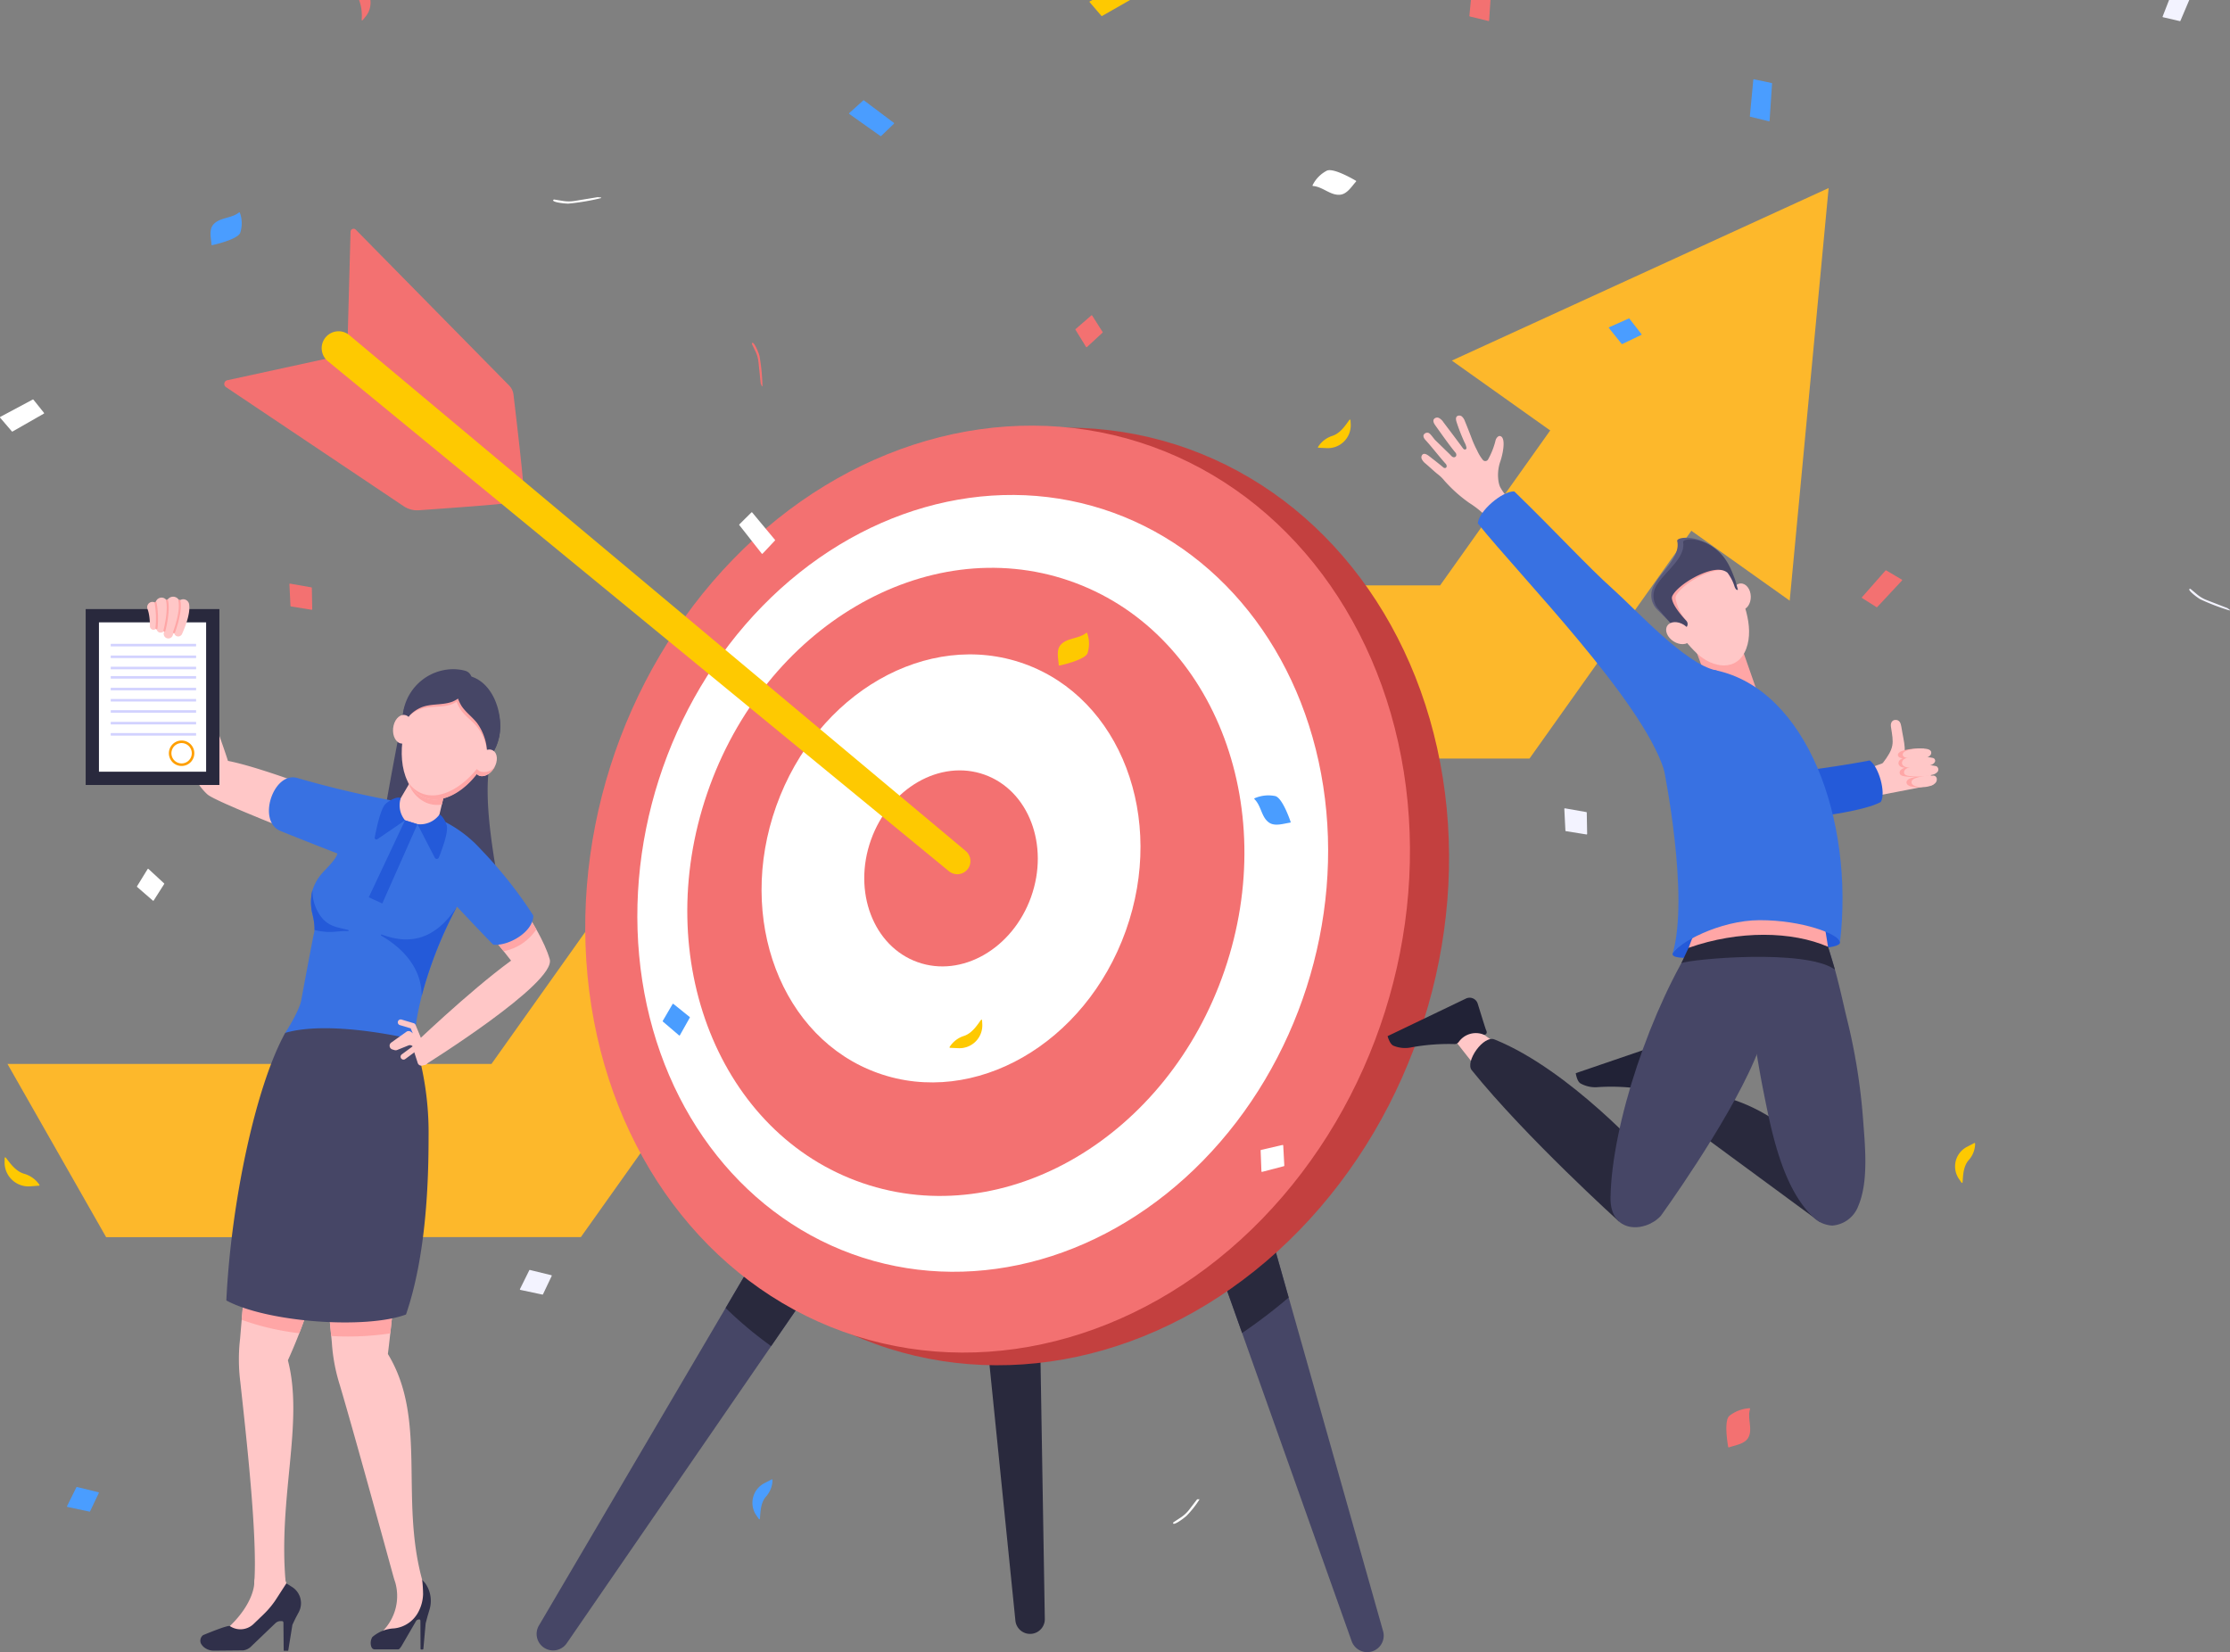 <svg xmlns="http://www.w3.org/2000/svg" width="388.057" height="287.49" viewBox="0 0 388.057 287.49">
  <rect x="0" y="0" width="388.057" height="287.49" fill="#808080" stroke="none"/>
  <g id="range_illust02" transform="translate(-583.925)">
    <g id="グループ_13250" data-name="グループ 13250" transform="translate(585.225 32.729)">
      <g id="グループ_13247" data-name="グループ 13247" transform="translate(156.448 33.579)">
        <path id="パス_54231" data-name="パス 54231" d="M2482.612,639.773l-6.113,8.6-28.162,39.638h-91.249l-17.165-30.135h92.857l19.154-26.957,6.112-8.6Z" transform="translate(-2339.924 -622.32)" fill="#fdb82b"/>
      </g>
      <g id="グループ_13248" data-name="グループ 13248" transform="translate(0 116.858)">
        <path id="パス_54232" data-name="パス 54232" d="M737.193,1421.37l-6.112,8.6-28.162,39.639H620.306l-17.164-30.135h84.222l19.153-26.957,6.112-8.6Z" transform="translate(-603.141 -1403.917)" fill="#fdb82b"/>
      </g>
      <g id="グループ_13249" data-name="グループ 13249" transform="translate(251.346)">
        <path id="パス_54233" data-name="パス 54233" d="M3289.359,378.967l6.773-71.8-65.565,30.022Z" transform="translate(-3230.567 -307.172)" fill="#fdb82b"/>
      </g>
    </g>
    <path id="パス_54234" data-name="パス 54234" d="M1736.335,1791.513l58.5-99.5a6.976,6.976,0,1,1,12.027,7.071c-.081.139-.177.288-.266.418l-65.417,95.093a2.872,2.872,0,0,1-4.843-3.084Z" transform="translate(-1058.624 -1508.655)" fill="#464666"/>
    <path id="パス_54235" data-name="パス 54235" d="M2429.016,1708.948l-10.548-104.16a6.978,6.978,0,0,1,13.885-1.406c.019.192.031.4.035.586l1.746,104.678a2.565,2.565,0,0,1-5.117.3Z" transform="translate(-1668.395 -1426.935)" fill="#29293d"/>
    <path id="パス_54236" data-name="パス 54236" d="M2713.355,1616.968,2671.6,1499.479a6.975,6.975,0,0,1,13.145-4.672c.049.139.1.3.139.437l33.943,119.98a2.872,2.872,0,0,1-5.47,1.744Z" transform="translate(-1894.224 -1331.388)" fill="#464666"/>
    <path id="パス_54237" data-name="パス 54237" d="M2684.882,1495.244c-.04-.14-.09-.3-.139-.437a6.976,6.976,0,0,0-13.146,4.672l22.7,63.872a92.819,92.819,0,0,0,8.1-6.177Z" transform="translate(-1894.224 -1331.388)" fill="#29293d"/>
    <path id="パス_54238" data-name="パス 54238" d="M2080.069,1689.536a6.976,6.976,0,0,0-9.55,2.478l-26.015,44.247a68.018,68.018,0,0,0,7.923,6.637l29.853-43.4c.089-.131.185-.28.266-.418A6.976,6.976,0,0,0,2080.069,1689.536Z" transform="translate(-1334.309 -1508.655)" fill="#29293d"/>
    <g id="グループ_13251" data-name="グループ 13251" transform="translate(665.484 55.524)">
      <ellipse id="楕円形_511" data-name="楕円形 511" cx="82.545" cy="71.531" rx="82.545" ry="71.531" transform="matrix(0.302, -0.953, 0.953, 0.302, 4.92, 157.536)" fill="#c3403f"/>
      <ellipse id="楕円形_512" data-name="楕円形 512" cx="81.607" cy="70.718" rx="81.607" ry="70.718" transform="matrix(0.302, -0.953, 0.953, 0.302, 0, 155.609)" fill="#f37171"/>
      <ellipse id="楕円形_513" data-name="楕円形 513" cx="68.394" cy="59.187" rx="68.394" ry="59.187" transform="translate(12.211 145.253) rotate(-72.223)" fill="#fff"/>
      <ellipse id="楕円形_514" data-name="楕円形 514" cx="55.411" cy="47.584" rx="55.411" ry="47.584" transform="matrix(0.324, -0.946, 0.946, 0.324, 23.549, 134.938)" fill="#f37171"/>
      <ellipse id="楕円形_515" data-name="楕円形 515" cx="37.817" cy="32.291" rx="37.817" ry="32.291" transform="translate(40.803 120.338) rotate(-70.338)" fill="#fff"/>
      <ellipse id="楕円形_516" data-name="楕円形 516" cx="17.32" cy="14.789" rx="17.32" ry="14.789" transform="translate(64.182 106.924) rotate(-70.338)" fill="#f37171"/>
    </g>
    <g id="グループ_13252" data-name="グループ 13252" transform="translate(622.958 39.807)">
      <path id="パス_54239" data-name="パス 54239" d="M1457.616,418.281c.237.306-1.236-12.258-1.658-15.818a2.731,2.731,0,0,0-.766-1.595l-26.682-27.113a.531.531,0,0,0-.909.358l-.516,18.978Z" transform="translate(-1405.633 -373.596)" fill="#f37171"/>
      <path id="パス_54240" data-name="パス 54240" d="M1274.957,609.056c.329.169-11.215.99-15.342,1.277a4.216,4.216,0,0,1-2.64-.7l-30.925-20.722a.661.661,0,0,1,.228-1.2l18.25-3.971Z" transform="translate(-1225.757 -561.35)" fill="#f37171"/>
      <path id="パス_54241" data-name="パス 54241" d="M1493.95,634.976l-108.074-88.745a2.939,2.939,0,1,1,3.73-4.543l.021.017,107.24,89.75a2.286,2.286,0,0,1-2.918,3.52Z" transform="translate(-1367.856 -523.181)" fill="#fec901"/>
    </g>
    <g id="グループ_13275" data-name="グループ 13275" transform="translate(583.925)">
      <g id="グループ_13273" data-name="グループ 13273" transform="translate(0)">
        <g id="グループ_13271" data-name="グループ 13271" transform="translate(0)">
          <path id="パス_54242" data-name="パス 54242" d="M1446.343,3.454a.1.1,0,0,0,.174.055l.5-.607a3.791,3.791,0,0,0,.843-2.9H1445.9A8.058,8.058,0,0,1,1446.343,3.454Z" transform="translate(-1383.409)" fill="#f37171"/>
          <path id="パス_54243" data-name="パス 54243" d="M2638.852.38l2.038,2.378a.1.1,0,0,0,.125.021L2645.884,0h-6.56l-.445.238A.092.092,0,0,0,2638.852.38Z" transform="translate(-2449.233)" fill="#fec901"/>
          <path id="パス_54244" data-name="パス 54244" d="M3003.1,280.653a.094.094,0,0,1-.077-.141,5.69,5.69,0,0,1,2.481-2.53c1.124-.512,4.442,1.393,5.058,1.756a.092.092,0,0,1,.022.141c-.782.863-1.542,2.174-2.785,2.29C3006.13,282.325,3004.8,280.781,3003.1,280.653Z" transform="translate(-2774.609 -248.285)" fill="#fff"/>
          <path id="パス_54245" data-name="パス 54245" d="M2066.706,838.767l2.091-2.078a.1.1,0,0,1,.146.007l3.959,4.755a.092.092,0,0,1,0,.122l-2.151,2.284a.1.1,0,0,1-.15-.006l-3.9-4.961A.092.092,0,0,1,2066.706,838.767Z" transform="translate(-1938.046 -747.515)" fill="#fff"/>
          <path id="パス_54247" data-name="パス 54247" d="M2089.054,567.378c-.06-.141-.119-.287-.178-.429a.18.18,0,0,1-.012-.05l-.381-3.661a5.572,5.572,0,0,0-.488-1.806l-.652-1.352a.17.17,0,0,1-.005-.132c.274-.544,1.129,1.5,1.307,2.137a34.073,34.073,0,0,1,.525,5.212C2089.184,567.436,2089.1,567.493,2089.054,567.378Z" transform="translate(-1956.493 -500.204)" fill="#f37171"/>
          <path id="パス_54248" data-name="パス 54248" d="M3721.041,130.111l-3.056-.645a.1.1,0,0,0-.123.087l-.6,6.331a.1.1,0,0,0,.076.1l3.232.79a.1.1,0,0,0,.126-.089l.428-6.476A.1.1,0,0,0,3721.041,130.111Z" transform="translate(-3412.757 -115.669)" fill="#4a9dff"/>
          <path id="パス_54249" data-name="パス 54249" d="M2251.686,170.009l2.213-2.134a.1.1,0,0,0-.01-.147l-5.2-3.908a.105.105,0,0,0-.132.006l-2.435,2.2a.1.1,0,0,0,.009.15l5.42,3.844A.105.105,0,0,0,2251.686,170.009Z" transform="translate(-2098.342 -146.347)" fill="#4a9dff"/>
          <path id="パス_54250" data-name="パス 54250" d="M1208.214,346.807a.1.1,0,0,1,.158.049,5.411,5.411,0,0,1,.062,3.482c-.432,1.125-4.185,2-4.888,2.158a.1.1,0,0,1-.118-.086c-.067-1.144-.475-2.593.33-3.515C1204.835,347.658,1206.907,347.862,1208.214,346.807Z" transform="translate(-1166.628 -309.834)" fill="#4a9dff"/>
          <path id="パス_54252" data-name="パス 54252" d="M3683.028,2300.021a.1.1,0,0,0-.111-.127,6.171,6.171,0,0,0-3.5,1.335c-.949.851-.324,4.687-.2,5.4a.1.1,0,0,0,.133.076c1.168-.4,2.777-.6,3.376-1.712C3683.53,2303.5,3682.5,2301.656,3683.028,2300.021Z" transform="translate(-3378.485 -2054.84)" fill="#f37171"/>
          <path id="パス_54253" data-name="パス 54253" d="M1084.933,1418.951l-1.842,2.994a.091.091,0,0,0,.019.117l2.734,2.376a.1.1,0,0,0,.148-.021l1.823-2.861a.091.091,0,0,0-.016-.117l-2.714-2.508A.1.1,0,0,0,1084.933,1418.951Z" transform="translate(-1059.246 -1267.72)" fill="#fff"/>
          <path id="パス_54254" data-name="パス 54254" d="M2415.8,1665.362a.1.1,0,0,0-.174-.052c-.527.663-1.448,2.293-2.971,2.792a4.581,4.581,0,0,0-2.5,1.923.094.094,0,0,0,.075.148l1.381.061a3.98,3.98,0,0,0,4.231-4.1Z" transform="translate(-2244.904 -1487.838)" fill="#fec901"/>
          <path id="パス_54255" data-name="パス 54255" d="M1332.213,953.164l3.7.65a.1.1,0,0,1,.083.095l.067,3.7a.1.1,0,0,1-.118.1l-3.58-.574a.1.1,0,0,1-.085-.092l-.188-3.775A.1.1,0,0,1,1332.213,953.164Z" transform="translate(-1281.73 -851.602)" fill="#f37171"/>
          <path id="パス_54257" data-name="パス 54257" d="M2918.41,1874.514l-.14-3.627a.1.1,0,0,1,.078-.1l3.73-.86a.1.1,0,0,1,.125.09l.189,3.5a.1.1,0,0,1-.074.1l-3.781.991A.1.1,0,0,1,2918.41,1874.514Z" transform="translate(-2698.9 -1670.685)" fill="#fff"/>
          <path id="パス_54258" data-name="パス 54258" d="M1944.713,1644.84l1.721-3.06a.092.092,0,0,0-.023-.117l-2.827-2.272a.1.1,0,0,0-.147.027l-1.707,2.927a.092.092,0,0,0,.02.116l2.812,2.405A.1.1,0,0,0,1944.713,1644.84Z" transform="translate(-1826.399 -1464.695)" fill="#4a9dff"/>
          <path id="パス_54259" data-name="パス 54259" d="M2776.722,2451.742l-1.331.875a.184.184,0,0,0-.078.115c-.054.628,1.838-.76,2.352-1.242a17.227,17.227,0,0,0,2.254-2.861h-.423l-1.339,1.746A6.109,6.109,0,0,1,2776.722,2451.742Z" transform="translate(-2571.174 -2187.728)" fill="#fff"/>
          <path id="パス_54260" data-name="パス 54260" d="M2591.991,1033.413a.1.1,0,0,1,.158.049,5.41,5.41,0,0,1,.062,3.482c-.432,1.125-4.185,2-4.888,2.158a.1.1,0,0,1-.119-.086c-.066-1.144-.475-2.593.33-3.516C2588.612,1034.264,2590.683,1034.468,2591.991,1033.413Z" transform="translate(-2402.964 -923.283)" fill="#fec901"/>
          <path id="パス_54261" data-name="パス 54261" d="M865.242,652.441l1.835,2.291a.092.092,0,0,1-.027.138l-5.441,3.106a.1.1,0,0,1-.125-.021l-2.038-2.378a.092.092,0,0,1,.028-.142l5.644-3.019A.1.1,0,0,1,865.242,652.441Z" transform="translate(-859.423 -582.891)" fill="#fff"/>
          <path id="パス_54262" data-name="パス 54262" d="M2617.615,520.453l-1.842-2.994a.091.091,0,0,1,.019-.118l2.734-2.375a.1.1,0,0,1,.148.021l1.823,2.861a.093.093,0,0,1-.016.117l-2.714,2.508A.1.1,0,0,1,2617.615,520.453Z" transform="translate(-2428.621 -460.076)" fill="#f37171"/>
          <path id="パス_54263" data-name="パス 54263" d="M2907.917,1299.477a.093.093,0,0,1,.036-.156,6,6,0,0,1,3.589-.379c1.2.311,2.452,3.836,2.677,4.5a.093.093,0,0,1-.077.122c-1.175.169-2.634.694-3.659.006C2909.106,1302.645,2909.126,1300.636,2907.917,1299.477Z" transform="translate(-2689.624 -1160.414)" fill="#4a9dff"/>
          <path id="パス_54265" data-name="パス 54265" d="M4441.922,965.266c-.123-.1-.253-.19-.378-.284a.2.2,0,0,0-.046-.026l-3.539-1.373a6,6,0,0,1-1.662-.955l-1.164-.98a.188.188,0,0,0-.13-.042c-.617.1,1.176,1.462,1.764,1.806a37.291,37.291,0,0,0,5.044,1.937C4441.944,965.4,4442.023,965.343,4441.922,965.266Z" transform="translate(-4053.91 -859.145)" fill="#f3f3ff"/>
          <path id="パス_54266" data-name="パス 54266" d="M4053.528,1873.592a.1.1,0,0,0,.178-.041c.1-.83.021-2.686,1.063-3.868a4.351,4.351,0,0,0,1.123-2.889.1.1,0,0,0-.143-.09l-1.218.631a3.835,3.835,0,0,0-1.45,5.612Z" transform="translate(-3712.188 -1667.797)" fill="#fec901"/>
          <path id="パス_54267" data-name="パス 54267" d="M3017.537,685.363a.1.1,0,0,0-.174-.053c-.528.663-1.448,2.294-2.97,2.793a4.575,4.575,0,0,0-2.5,1.923.094.094,0,0,0,.075.148l1.38.061a3.981,3.981,0,0,0,4.231-4.1Z" transform="translate(-2782.529 -612.258)" fill="#fec901"/>
          <path id="パス_54268" data-name="パス 54268" d="M1708.527,2077.385l1.621-3.275a.1.1,0,0,1,.117-.052l3.718.908a.1.1,0,0,1,.067.136l-1.513,3.182a.1.1,0,0,1-.114.055l-3.825-.815A.1.1,0,0,1,1708.527,2077.385Z" transform="translate(-1618.046 -1853.064)" fill="#f3f3ff"/>
          <path id="パス_54270" data-name="パス 54270" d="M3486.955,521.78l2.211,2.752a.1.1,0,0,0,.12.027l3.293-1.582a.092.092,0,0,0,.035-.141l-2.091-2.685a.1.1,0,0,0-.119-.029l-3.413,1.516A.092.092,0,0,0,3486.955,521.78Z" transform="translate(-3206.973 -464.695)" fill="#4a9dff"/>
          <path id="パス_54271" data-name="パス 54271" d="M3902.705,937.867l-2.51-1.588a.092.092,0,0,1-.021-.139l4.094-4.648a.1.1,0,0,1,.125-.02l2.731,1.607a.091.091,0,0,1,.021.143l-4.314,4.629A.1.1,0,0,1,3902.705,937.867Z" transform="translate(-3576.162 -832.211)" fill="#f37171"/>
        </g>
        <g id="グループ_13272" data-name="グループ 13272" transform="translate(0.796)">
          <path id="パス_54272" data-name="パス 54272" d="M1771.149,322.071c-.163-.02-.332-.036-.5-.054a.213.213,0,0,0-.056,0l-3.92.643a6.426,6.426,0,0,1-2.016.026l-1.589-.258a.2.2,0,0,0-.139.031c-.49.417,1.871.681,2.588.676a39.326,39.326,0,0,0,5.576-.933C1771.245,322.18,1771.282,322.087,1771.149,322.071Z" transform="translate(-1667.401 -287.705)" fill="#fff"/>
          <path id="パス_54273" data-name="パス 54273" d="M866.91,1890.279a.1.1,0,0,1,.18-.06c.573.673,1.589,2.342,3.193,2.813a4.787,4.787,0,0,1,2.674,1.922.1.1,0,0,1-.073.156l-1.436.108a4.161,4.161,0,0,1-4.551-4.132Z" transform="translate(-866.895 -1688.784)" fill="#fec901"/>
          <path id="パス_54274" data-name="パス 54274" d="M3259.308,2.865l3.233.79a.1.1,0,0,0,.126-.089L3262.9,0h-3.407l-.263,2.761A.1.1,0,0,0,3259.308,2.865Z" transform="translate(-3004.328)" fill="#f37171"/>
        </g>
      </g>
      <g id="グループ_13274" data-name="グループ 13274" transform="translate(11.664)">
        <path id="パス_54275" data-name="パス 54275" d="M2089.37,2422.956a.1.1,0,0,0,.178-.041c.1-.83.022-2.686,1.063-3.868a4.356,4.356,0,0,0,1.124-2.889.1.1,0,0,0-.143-.09l-1.218.632a3.835,3.835,0,0,0-1.45,5.612Z" transform="translate(-1968.975 -2158.626)" fill="#4a9dff"/>
        <path id="パス_54276" data-name="パス 54276" d="M3702.139,1628.832l-3.056-.645a.1.1,0,0,0-.123.087l-.6,6.331a.1.1,0,0,0,.076.1l3.232.79a.1.1,0,0,0,.126-.089l.427-6.476A.1.1,0,0,0,3702.139,1628.832Z" transform="translate(-3407.533 -1454.702)" fill="#f3f3ff"/>
        <path id="パス_54277" data-name="パス 54277" d="M4392.486,0l-1.118,2.873a.093.093,0,0,0,.068.124l2.918.676a.1.1,0,0,0,.113-.056L4396,0Z" transform="translate(-4026.698)" fill="#f3f3ff"/>
        <path id="パス_54278" data-name="パス 54278" d="M968.9,2431.848l1.621-3.274a.1.1,0,0,1,.117-.053l3.718.908a.1.1,0,0,1,.067.136l-1.514,3.182a.1.1,0,0,1-.114.055l-3.825-.815A.1.1,0,0,1,968.9,2431.848Z" transform="translate(-968.895 -2169.759)" fill="#4a9dff"/>
        <path id="パス_54279" data-name="パス 54279" d="M3414.406,1320.14l3.7.65a.1.1,0,0,1,.083.095l.067,3.7a.1.1,0,0,1-.118.1l-3.58-.575a.1.1,0,0,1-.085-.092l-.188-3.775A.1.1,0,0,1,3414.406,1320.14Z" transform="translate(-3153.73 -1179.478)" fill="#f3f3ff"/>
      </g>
    </g>
    <g id="グループ_13285" data-name="グループ 13285" transform="translate(825.386 72.306)">
      <path id="パス_54280" data-name="パス 54280" d="M3194.639,686.519a7.207,7.207,0,0,0-.333,3.61,4.017,4.017,0,0,0,.257.893,8.058,8.058,0,0,0,1.216,1.714c.452.545.9,1.09,1.374,1.618.243.271,3.036,3.137,3.059,3.109a22.542,22.542,0,0,1-3.586,3.834c-.034.024-3.365-3.936-3.689-4.288a16.945,16.945,0,0,0-3.729-3.186,24.809,24.809,0,0,1-4.314-3.855,6.958,6.958,0,0,0-1.311-1.251c-.569-.471-1.46-1.305-2.03-1.777a2.214,2.214,0,0,1-.6-.733.689.689,0,0,1,.146-.827c.349-.26.833.075,1.177.341.888.69,1.525,1.182,2.391,1.9a.389.389,0,0,0,.473.084.328.328,0,0,0,.132-.215.625.625,0,0,0-.2-.513c-1.02-1.123-2.4-2.915-3.428-4.034-.24-.261-.494-.6-.381-.939a.7.7,0,0,1,.852-.363c.327.09.926,1.02,1.17,1.256l1.72,1.673c.28.272.558.545.839.816.2.2.417.519.738.494a.416.416,0,0,0,.358-.282.614.614,0,0,0-.175-.577c-1.088-1.315-2.461-3.291-3.457-4.678-.228-.316-.461-.728-.274-1.069a.72.72,0,0,1,.917-.22,2.092,2.092,0,0,1,.745.706c1.01,1.339,2.434,3.214,3.42,4.566a.531.531,0,0,0,.179.16.272.272,0,0,0,.425-.259,2.953,2.953,0,0,0-.337-.934q-.249-.547-.48-1.1-.461-1.112-.842-2.254c-.141-.419-.309-.969.05-1.224a.724.724,0,0,1,.865.113,2.1,2.1,0,0,1,.483.8q.629,1.526,1.21,3.071a18.682,18.682,0,0,0,.9,1.989,7.559,7.559,0,0,0,.985,1.629.553.553,0,0,0,.933-.071,13.208,13.208,0,0,0,1.31-3.362c.116-.366.438-.735.716-.705C3195.625,682.3,3195.115,685.092,3194.639,686.519Z" transform="translate(-3174.991 -678.613)" fill="#ffc7c7"/>
      <g id="グループ_13284" data-name="グループ 13284" transform="translate(0 13.205)">
        <g id="グループ_13277" data-name="グループ 13277" transform="translate(0 68.837)">
          <path id="パス_54281" data-name="パス 54281" d="M3620.22,1491.5c.126,1.378-7.359,1.136-14.738,1.812s-14.556,1.588-14.4.214c.1-.9,7.755-6.916,15.134-7.592S3620.093,1490.119,3620.22,1491.5Z" transform="translate(-3541.487 -1481.895)" fill="#245ad9"/>
          <g id="グループ_13276" data-name="グループ 13276">
            <path id="パス_54282" data-name="パス 54282" d="M3433.726,1712.756a5.261,5.261,0,0,0,3.143.653,36.213,36.213,0,0,1,7.359.3.913.913,0,0,0,.854-.246,3.644,3.644,0,0,1,4.4-.818.42.42,0,0,0,.647-.441,2.006,2.006,0,0,0-.08-.329c-.055-.164-.551-2.835-.887-4.656a1.473,1.473,0,0,0-1.925-1.126l-14.313,4.895S3433.11,1712.369,3433.726,1712.756Z" transform="translate(-3400.176 -1678.588)" fill="#212236"/>
            <path id="パス_54283" data-name="パス 54283" d="M3615.766,1784.281c14.2,1.446,21.788,13.365,21.788,13.365l-.851,9.185-23.291-17.127S3613.755,1784.076,3615.766,1784.281Z" transform="translate(-3561.436 -1748.509)" fill="#29293d"/>
            <path id="パス_54284" data-name="パス 54284" d="M3707.285,1476.157a212.689,212.689,0,0,0,3.232,25.146c1.431,7.165,3.24,17.348,8.715,22.71a5.142,5.142,0,0,0,3.451,1.6,5.25,5.25,0,0,0,4.529-3.416c1.849-4.324,1.154-10.654.817-15.237a105.071,105.071,0,0,0-2.818-17.424c-1.216-4.926-3.707-18.155-8.2-20.329C3713.511,1467.512,3706.983,1472.27,3707.285,1476.157Z" transform="translate(-3645.298 -1466.694)" fill="#464666"/>
            <path id="パス_54285" data-name="パス 54285" d="M3240.256,1677.83l-8.116-5.711-3.055,2.006,7.114,9.053c1.778.835,4,2.877,5.688,3.464l3.591,2.518a1.987,1.987,0,0,0,2.135-3.2Z" transform="translate(-3218.059 -1648.303)" fill="#ffc7c7"/>
            <path id="パス_54286" data-name="パス 54286" d="M3260.887,1702.256c-1.272-1.482,2.071-6.251,4.006-5.349,13.073,5.286,26.544,20.41,26.544,20.41l-4.938,11.254S3270.3,1713.926,3260.887,1702.256Z" transform="translate(-3246.221 -1670.35)" fill="#29293d"/>
            <path id="パス_54287" data-name="パス 54287" d="M3126.607,1637.8a5.262,5.262,0,0,0,3.2.279,36.215,36.215,0,0,1,7.344-.563.913.913,0,0,0,.819-.344,3.645,3.645,0,0,1,4.271-1.328.42.42,0,0,0,.59-.514,1.981,1.981,0,0,0-.117-.318c-.074-.156-.88-2.751-1.428-4.52a1.472,1.472,0,0,0-2.044-.893l-13.639,6.541S3125.95,1637.489,3126.607,1637.8Z" transform="translate(-3125.6 -1610.185)" fill="#212236"/>
            <path id="パス_54288" data-name="パス 54288" d="M3504.8,1505.75c-8.09,12.351-14.909,32.748-15.112,45.448-.1,6.3,6.037,6.145,8.754,3.173,0,0,11.419-15.757,16.244-26.991,2.024-4.713,7.649-17.78,4.989-22.166C3517.607,1501.8,3506.986,1502.413,3504.8,1505.75Z" transform="translate(-3450.894 -1497.144)" fill="#464666"/>
            <path id="パス_54289" data-name="パス 54289" d="M3632.1,1480.607c-5.118-3.689-25.138-1.823-26.728-1.113.552-1.089,1.355-3.036,1.954-3.95,1.321-2.018,6.565-3.822,10.3-3.559,2.056-2.577,6.546-4.464,8.963-3.3C3629.034,1469.87,3630.725,1476,3632.1,1480.607Z" transform="translate(-3554.254 -1466.232)" fill="#29293d"/>
            <path id="パス_54290" data-name="パス 54290" d="M3617.19,1459.19c1.661-4.256,3.779-10.591,3.779-10.591l19.108,2.413s.818,4.35,1.38,7.993C3635.259,1456.292,3625.935,1456.095,3617.19,1459.19Z" transform="translate(-3564.811 -1448.599)" fill="#ffa6a6"/>
          </g>
        </g>
        <g id="グループ_13283" data-name="グループ 13283" transform="translate(15.701)">
          <g id="グループ_13280" data-name="グループ 13280" transform="translate(30.191 8.068)">
            <path id="パス_54291" data-name="パス 54291" d="M3638.652,1054.6l-3.745-10.711-5.215-.345-2.576,1.479s2.643,6.5,2.86,9.217C3630.147,1056.384,3638.652,1054.6,3638.652,1054.6Z" transform="translate(-3619.572 -1025.936)" fill="#ffa6a6"/>
            <g id="グループ_13279" data-name="グループ 13279">
              <path id="パス_54292" data-name="パス 54292" d="M3560.819,878.849c-.154-.657,2.6-1.009,4.994.33,2.408,1.35,3.417,3.159,4.524,5.688l.555,1.567c-.237.189-.5-.236-.622-.514a7.766,7.766,0,0,0-1.392-2.31,2.234,2.234,0,0,0-1.069-.39c-2.466-.3-7.345,2.994-8.211,5.054a.86.86,0,0,0-.046.519c.262,1.194,1.861,2.818,2.758,3.653a.837.837,0,0,1,.054,1.168l-1.033,1.161-4.106-4.142a3.441,3.441,0,0,1-.6-3.779C3557.782,884.343,3561.47,881.624,3560.819,878.849Z" transform="translate(-3556.31 -878.265)" fill="#5b5b7c"/>
              <ellipse id="楕円形_517" data-name="楕円形 517" cx="1.689" cy="2.303" rx="1.689" ry="2.303" transform="matrix(1, -0.026, 0.026, 1, 13.875, 7.995)" fill="#ffc7c7"/>
              <g id="グループ_13278" data-name="グループ 13278" transform="translate(2.899 4.346)">
                <path id="パス_54293" data-name="パス 54293" d="M3594.62,921.525c-2.753-5.01-9.332-1.5-10.806,2.471-1.322,3.562,2.126,8.386,4.719,10.808,2.829,2.643,7.084,3.271,8.614-.8C3598.6,930.125,3596.562,925.06,3594.62,921.525Z" transform="translate(-3583.522 -919.05)" fill="#ffc7c7"/>
              </g>
              <path id="パス_54294" data-name="パス 54294" d="M3586.032,920.219c-.855,2.265.653,4.38,1.892,5.638.231.235,1.006.207.812-.06a8.343,8.343,0,0,1-1.869-3.847.907.907,0,0,1,.094-.529c1.069-2.058,5.983-4.829,8.463-4.4a.8.8,0,0,1,.655.516c.827,1.983,1.31,1.387.7.267C3594.044,912.779,3587.551,916.2,3586.032,920.219Z" transform="translate(-3582.641 -911.35)" fill="#ffa6a6"/>
              <path id="パス_54295" data-name="パス 54295" d="M3565.08,881.484c-.109-.666,2.667-.828,4.959.673,2.31,1.513,3.192,3.387,4.123,5.986l.445,1.6c-.249.172-.483-.27-.585-.555a7.755,7.755,0,0,0-1.229-2.4,2.23,2.23,0,0,0-1.039-.463c-2.44-.471-7.534,2.481-8.54,4.477a.859.859,0,0,0-.082.515c.18,1.209,1.663,2.939,2.5,3.834a.836.836,0,0,1-.026,1.17l-1.11,1.088-3.811-4.415a3.441,3.441,0,0,1-.34-3.811C3561.671,886.757,3565.537,884.3,3565.08,881.484Z" transform="translate(-3559.537 -880.705)" fill="#464666"/>
              <ellipse id="楕円形_518" data-name="楕円形 518" cx="1.695" cy="2.372" rx="1.695" ry="2.372" transform="matrix(0.54, -0.842, 0.842, 0.54, 1.867, 16.741)" fill="#ffc7c7"/>
            </g>
          </g>
          <g id="グループ_13281" data-name="グループ 13281" transform="translate(58.851 39.764)">
            <path id="パス_54296" data-name="パス 54296" d="M3936.422,1184.009c1.116-2.953.525-3.99.033-7.109-.1-.639-.341-1.184-1.043-1.156-.589.023-.864.558-.762,1.2.465,2.946.657,3.6-1.5,6.425-.394.515,1.279,1.4,1.846,1.527C3935.689,1185.056,3936.422,1184.009,3936.422,1184.009Z" transform="translate(-3921.607 -1175.743)" fill="#ffc7c7"/>
            <path id="パス_54297" data-name="パス 54297" d="M3890.843,1226.641l11.767-4.226,1.656,6.323-12.366,2.392Z" transform="translate(-3883.859 -1217.442)" fill="#ffc7c7"/>
            <path id="パス_54298" data-name="パス 54298" d="M3965.242,1227.074a.647.647,0,0,0-.122-.951v-.028a8.6,8.6,0,0,0-.993-.18c.075-.03.15-.062.224-.1a1.19,1.19,0,0,0,.575-.451.491.491,0,0,0-.13-.656l-.141-.078a11.034,11.034,0,0,0-1.1-.179,1.292,1.292,0,0,0,.287-.2.688.688,0,0,0,.227-.671c-.1-.34-.508-.471-.859-.524a7.167,7.167,0,0,0-3.371.3,1.946,1.946,0,0,0-.189.075c-.287.132-.551.347-.526.646.031.37.462.522.846.565a1.4,1.4,0,0,0-.369.175.8.8,0,0,0-.376.75.681.681,0,0,0,.183.354.967.967,0,0,0,.3.212,1.926,1.926,0,0,0,.631.143l-.04.013a1.662,1.662,0,0,0-.659.351.648.648,0,0,0-.182.685c.122.289.478.386.788.433a10.347,10.347,0,0,0,1.944.107,7.824,7.824,0,0,0-.773.209c-.37.121-.792.354-.8.743s.442.639.83.733l.019,0a4.539,4.539,0,0,0,2.441-.1,1.981,1.981,0,0,0,.815-.453.942.942,0,0,0,.278-.856.619.619,0,0,0-.743-.464c-.157-.007-.316-.007-.475,0q.25-.049.5-.111A1.673,1.673,0,0,0,3965.242,1227.074Z" transform="translate(-3944.868 -1217.949)" fill="#ffa6a6"/>
            <path id="パス_54299" data-name="パス 54299" d="M3982.21,1268.49a4.541,4.541,0,0,0,2.441-.1,1.975,1.975,0,0,0,.814-.453.94.94,0,0,0,.278-.856.618.618,0,0,0-.743-.464,8.031,8.031,0,0,0-2.844.391c-.37.121-.793.354-.8.743s.441.639.83.734Z" transform="translate(-3964.733 -1256.913)" fill="#ffc7c7"/>
            <path id="パス_54300" data-name="パス 54300" d="M3974.723,1249.482a8.728,8.728,0,0,0-4.817.2,1.669,1.669,0,0,0-.658.351.65.65,0,0,0-.182.685c.123.289.478.386.788.433a10.353,10.353,0,0,0,4.039-.191,1.671,1.671,0,0,0,.954-.5.646.646,0,0,0-.122-.95Z" transform="translate(-3953.712 -1241.405)" fill="#ffc7c7"/>
            <path id="パス_54301" data-name="パス 54301" d="M3965.9,1237.162a.955.955,0,0,0,.3.212,2.21,2.21,0,0,0,.753.154,7.833,7.833,0,0,0,3.887-.475,1.2,1.2,0,0,0,.576-.451.492.492,0,0,0-.13-.656l-.141-.078a11.119,11.119,0,0,0-4.219-.091,2.071,2.071,0,0,0-.832.282.8.8,0,0,0-.375.75A.674.674,0,0,0,3965.9,1237.162Z" transform="translate(-3950.752 -1229.238)" fill="#ffc7c7"/>
            <path id="パス_54302" data-name="パス 54302" d="M3967.487,1222.721c-.286.132-.552.347-.526.646.033.405.549.549.955.575a16.894,16.894,0,0,0,3.279-.111,1.641,1.641,0,0,0,.485-.292.69.69,0,0,0,.226-.671c-.1-.339-.507-.47-.858-.524a7.167,7.167,0,0,0-3.372.3A2.019,2.019,0,0,0,3967.487,1222.721Z" transform="translate(-3951.866 -1217.308)" fill="#ffc7c7"/>
            <path id="パス_54303" data-name="パス 54303" d="M3825.3,1243.5s5.865-.82,9.334-1.518c1.572,1.016,2.9,5.625,1.94,7.231-2.779,1.527-10.525,2.468-10.525,2.468Z" transform="translate(-3825.301 -1234.927)" fill="#245ad9"/>
          </g>
          <g id="グループ_13282" data-name="グループ 13282">
            <path id="パス_54304" data-name="パス 54304" d="M3272.963,808.115c.142-2.107,4.238-5.642,6.348-5.569,7.5,7.288,12.664,12.974,17.195,17.033,4.219,3.779,12.522,12.938,17.869,14.1,3.181.689-.288,12.407-.288,12.407s-7.967,7.28-8.726,4.9C3301.486,838.815,3280.568,817.573,3272.963,808.115Z" transform="translate(-3272.963 -802.545)" fill="#3871e2"/>
            <path id="パス_54305" data-name="パス 54305" d="M3586.036,1094.364c-4.771-1.014-9.015,17.3-9.015,17.3s4.463,21.951,1.5,32.031c.817-1.806,8.168-5.833,15.136-5.849,7.41-.018,13.871,2.446,14,3.824C3610.146,1120.312,3601.832,1097.721,3586.036,1094.364Z" transform="translate(-3544.624 -1063.234)" fill="#3871e2"/>
          </g>
        </g>
      </g>
    </g>
    <g id="グループ_13314" data-name="グループ 13314" transform="translate(598.834 103.832)">
      <g id="グループ_13296" data-name="グループ 13296" transform="translate(13.251 6.899)">
        <path id="パス_54306" data-name="パス 54306" d="M1494.857,1147.528a28.726,28.726,0,0,1-7.263,2.244,36.567,36.567,0,0,1-11.108.093q2.065-12.769,4.627-25.447a17.134,17.134,0,0,0,6.79-3.636,26.122,26.122,0,0,1,2.722,6.041A72.382,72.382,0,0,1,1494.857,1147.528Z" transform="translate(-1438.898 -1112.093)" fill="#464666"/>
        <path id="パス_54307" data-name="パス 54307" d="M1583.814,1241.451a46.762,46.762,0,0,1-9.9-1.1c.475-.91,1.085-1.759,1.616-2.642a6.385,6.385,0,0,0,1.149-4.174c-.255-1.591-1.462-2.83-2.262-4.228-1.886-3.3-1.46-7.376-.977-11.145a2.461,2.461,0,0,1,3.045-2.708l6.742.113C1579.552,1222.692,1584.488,1241.455,1583.814,1241.451Z" transform="translate(-1525.156 -1196.675)" fill="#464666"/>
        <ellipse id="楕円形_519" data-name="楕円形 519" cx="8.56" cy="8.808" rx="8.56" ry="8.808" transform="translate(41.771 6.867)" fill="#464666"/>
        <path id="パス_54308" data-name="パス 54308" d="M1545.227,1410.423l-2.9-.47s-5.185-.429-5.083.66c.332,3.562,8.027,12.2,11.084,16.2-7.405,5.4-17.389,15.021-17.389,15.021l1.172,2.037,1.229,1.08s22.886-14.25,21.713-18.379C1553.337,1420.52,1545.227,1410.423,1545.227,1410.423Z" transform="translate(-1487.551 -1370.379)" fill="#ffc7c7"/>
        <g id="グループ_13286" data-name="グループ 13286" transform="translate(27.309 77.564)">
          <path id="パス_54309" data-name="パス 54309" d="M1398,1853.791c-3.907-14.334.917-27.966-5.958-39.276,1.88-15.318,2.279-26.946.193-35.074-.819-3.191-5.269-12.245-5.269-12.245s-6.627,2.432-6.787,4.856c-.684,10.373.922,28.253,2.11,40.444a31.116,31.116,0,0,0,1.384,7.414c2.41,8.109,8.116,28.9,9.295,33.2.107.39.228.776.358,1.159a8.672,8.672,0,0,1-2.242,8.525,10.723,10.723,0,0,1-.549,2.388l5.957-3.743,2.535-5.131Z" transform="translate(-1380.012 -1767.196)" fill="#ffc7c7"/>
          <path id="パス_54310" data-name="パス 54310" d="M1465,2591.75a.6.6,0,0,0,.562.382h4.039a.382.382,0,0,0,.28-.123,3.283,3.283,0,0,0,.37-.51l2.439-4.2a.645.645,0,0,1,.517-.378l.138,0c.089,0,.161.117.161.265l.025,4.844a.118.118,0,0,0,.118.117h.255a.118.118,0,0,0,.118-.107l.4-4.45.336-1.267.312-1.047a5.29,5.29,0,0,0-.731-4.666l-.527-.6a23.6,23.6,0,0,1,.159,2.5,6.987,6.987,0,0,1-.787,3.041,5.391,5.391,0,0,1-4.26,2.928,6.153,6.153,0,0,0-3.785,1.51,2.012,2.012,0,0,0-.208,1.576C1464.955,2591.631,1464.978,2591.692,1465,2591.75Z" transform="translate(-1455.818 -2493.408)" fill="#30304a"/>
        </g>
        <g id="グループ_13288" data-name="グループ 13288" transform="translate(11.809 78.461)">
          <g id="グループ_13287" data-name="グループ 13287" transform="translate(1.602)">
            <circle id="楕円形_520" data-name="楕円形 520" cx="2.742" cy="2.742" r="2.742" transform="translate(1.535 86.345) rotate(-45)" fill="#ffc7c7"/>
            <path id="パス_54311" data-name="パス 54311" d="M1258.1,1823.143c6.109-13.46,7.995-26.16,7.4-34.53-.233-3.286-2.986-12.991-2.986-12.991s-6.956,1.2-7.548,3.56c-2.534,10.082-4.161,27.959-5.18,40.166a31.117,31.117,0,0,0,.032,7.542c1.025,9.4,3.036,27.137,2.426,35.078-.059.767,2.742,1.4,2.742,1.4s2.813-.629,2.742-1.4C1256.345,1847.031,1260.933,1833.984,1258.1,1823.143Z" transform="translate(-1249.573 -1775.622)" fill="#ffc7c7"/>
          </g>
          <path id="パス_54312" data-name="パス 54312" d="M1234.563,2525.469c4.247-4.078,4.247-7.425,4.247-7.425l2.31-8.1,3.276,8.1.318,3.442-4.982,3.982-4.719,3.27A13.272,13.272,0,0,1,1234.563,2525.469Z" transform="translate(-1234.536 -2431.698)" fill="#ffc7c7"/>
        </g>
        <path id="パス_54313" data-name="パス 54313" d="M1392.459,1810.931c1.508-13.561,1.693-24.009-.227-31.49-.819-3.191-5.269-12.245-5.269-12.245s-6.628,2.432-6.787,4.856c-.663,10.063.828,27.191,2,39.336A50.1,50.1,0,0,0,1392.459,1810.931Z" transform="translate(-1352.703 -1689.633)" fill="#ffa6a6"/>
        <path id="パス_54314" data-name="パス 54314" d="M1266.611,1775.622s-6.956,1.2-7.549,3.56c-2.317,9.22-3.876,24.958-4.905,36.917a44.741,44.741,0,0,0,10.022,2.331c4.535-11.675,5.942-22.431,5.418-29.816C1269.364,1785.327,1266.611,1775.622,1266.611,1775.622Z" transform="translate(-1240.258 -1697.161)" fill="#ffa6a6"/>
        <g id="グループ_13289" data-name="グループ 13289">
          <circle id="楕円形_521" data-name="楕円形 521" cx="4.319" cy="4.319" r="4.319" transform="translate(26.44 32.697) rotate(-37.761)" fill="#ffc7c7"/>
          <path id="パス_54315" data-name="パス 54315" d="M1135,1060.877c-.1-.018.342.433.313.339-2.255-7.129-7.062-18.656-7.574-20.4-.017-.071-.778-1.32-1.464-1.5a2.044,2.044,0,0,0-2.54,2.319s.253,3.693.454,5.527c.406,3.7,2.084,7.407,2.959,11.029.678,2.808,2.26,6.517,4.48,8.547,1.456,1.331,18,7.678,21.539,9.166l2.339.983,1.455-4.167.654-4.208S1141.729,1062.1,1135,1060.877Z" transform="translate(-1123.707 -1039.241)" fill="#ffc7c7"/>
        </g>
        <g id="グループ_13290" data-name="グループ 13290" transform="translate(38.005 23.497)">
          <path id="パス_54316" data-name="パス 54316" d="M1486.709,1259.764l-6.314,10.721,8.669,3.66,2.924-12.275Z" transform="translate(-1480.395 -1259.764)" fill="#ffc7c7"/>
        </g>
        <path id="パス_54317" data-name="パス 54317" d="M1598.088,1410.423l-2.9-.47s-5.184-.429-5.083.66c.292,3.13,6.268,10.178,9.787,14.56a8.885,8.885,0,0,0,5.69-3.8A94.725,94.725,0,0,0,1598.088,1410.423Z" transform="translate(-1540.411 -1370.379)" fill="#ffa6a6"/>
        <path id="パス_54318" data-name="パス 54318" d="M1303.633,1269.625c-4.159-1.289-7.137,7.477-2.987,9.2,2.491,1.033,9.915,3.925,9.915,3.925-.194,1.059-2.264,2.928-2.817,3.624a8.112,8.112,0,0,0-1.521,2.788,8.6,8.6,0,0,0-.1,3.69c.214,1.373.715,2.3.37,3.763-.246,1.045-2.075,10.849-2.2,11.575-.3,1.681-1.9,4.328-2.8,5.777-.77,1.235,1.1,1.765.663,2.525-1.484,2.6-.5,10.205-.5,10.205l23.2,1.61c-.074,0-.509-4.087-.569-4.48a38.026,38.026,0,0,1-.428-6.555c.082-12.1,7.507-25.272,7.507-25.272s5.6,5.948,6.273,6.568a.223.223,0,0,0,.132.058c2.595.231,6.82-2.206,6.887-5.008a.227.227,0,0,0-.035-.126,74.82,74.82,0,0,0-9.058-11.417,21.885,21.885,0,0,0-6.827-5.1c-.651-.364-1.746.842-1.746.842l-2.092-.04-2.562-.8s-1.644-.694-1.644-3.327A174.31,174.31,0,0,1,1303.633,1269.625Z" transform="translate(-1280.011 -1244.962)" fill="#3871e2"/>
        <g id="グループ_13291" data-name="グループ 13291" transform="translate(36.009 28.053)">
          <path id="パス_54319" data-name="パス 54319" d="M1545.04,1330.367a4.159,4.159,0,0,1-3.822,1.667l3.016,5.84a.389.389,0,0,0,.706-.034c.559-1.4,1.63-4.305,1.389-5.519C1546.222,1331.776,1545.575,1330.518,1545.04,1330.367Z" transform="translate(-1532.741 -1327.4)" fill="#245ad9"/>
          <path id="パス_54320" data-name="パス 54320" d="M1476.625,1306.483a4.077,4.077,0,0,1-.743-3.863c-.634-.4-2.3.578-2.775,1.157-.786.95-1.482,4.247-1.759,5.7a.3.3,0,0,0,.459.3Z" transform="translate(-1470.311 -1302.525)" fill="#245ad9"/>
          <path id="パス_54321" data-name="パス 54321" d="M1470.137,1340.345l-6.123,13.8-2.354-1.075,6.314-13.4Z" transform="translate(-1461.66 -1335.711)" fill="#245ad9"/>
        </g>
        <path id="パス_54322" data-name="パス 54322" d="M1260.341,1729.106c-7.031,2.606-24.22,1.365-31.264-2.446.808-16.965,5.085-37.251,10.247-46.565,8.115-2.351,22.456,1.192,22.456,1.192a53.536,53.536,0,0,1,2.491,16.842C1264.27,1705.688,1263.914,1718.664,1260.341,1729.106Z" transform="translate(-1217.85 -1611.092)" fill="#464666"/>
        <g id="グループ_13293" data-name="グループ 13293" transform="translate(39.638 66.669)">
          <path id="パス_54323" data-name="パス 54323" d="M1502.267,1687.891l-1.18-2.535a.68.68,0,0,0-.216-.262l-1.451-1.05a.675.675,0,0,0-.788,0L1496,1685.92a.676.676,0,0,0-.254.355h0a.675.675,0,0,0,.452.841l.38.114a.674.674,0,0,0,.447-.02l1.973-.794a.675.675,0,0,1,.921.531l.091.63a.662.662,0,0,0,.026.111l.576,1.785a.676.676,0,0,0,.812.446l.448-.116a.675.675,0,0,0,.505-.687l-.048-.973A.682.682,0,0,0,1502.267,1687.891Z" transform="translate(-1495.717 -1681.895)" fill="#ffc7c7"/>
          <g id="グループ_13292" data-name="グループ 13292" transform="translate(1.427)">
            <path id="パス_54324" data-name="パス 54324" d="M1509.953,1671.917a.5.5,0,0,0,.444-.077l2.939-2.167a.5.5,0,0,0,.167-.6l-1.306-3.179a.5.5,0,0,0-.321-.291l-2.122-.638a.5.5,0,0,0-.29.964l1.892.569,1.065,2.594-2.623,1.934a.5.5,0,0,0,.154.887Z" transform="translate(-1509.107 -1664.948)" fill="#ffc7c7"/>
          </g>
        </g>
        <path id="パス_54325" data-name="パス 54325" d="M1373.788,1460.739a.1.1,0,0,0,.03-.2c-1.639-.438-3.066-.5-4.4-1.92a7.369,7.369,0,0,1-1.8-5.03l-.015.048c-.045.157-.082.314-.114.473a12.161,12.161,0,0,0-.137,1.574,11.638,11.638,0,0,0,.148,1.643,11.573,11.573,0,0,1,.463,3.222C1370.859,1461.229,1371.88,1460.646,1373.788,1460.739Z" transform="translate(-1341.395 -1409.443)" fill="#245ad9"/>
        <path id="パス_54326" data-name="パス 54326" d="M1481.737,1485.544c-.117-.044-.213.129-.105.192,4.665,2.72,7.05,6.387,7.042,10.487h0a71.456,71.456,0,0,1,6.13-15.536C1491.009,1486.514,1486.552,1487.346,1481.737,1485.544Z" transform="translate(-1443.453 -1433.651)" fill="#245ad9"/>
        <path id="パス_54327" data-name="パス 54327" d="M1528.682,1259.764l-1.308,2.222a5.683,5.683,0,0,0,3.114,3.281,5.058,5.058,0,0,0,2.6.273l.874-3.67Z" transform="translate(-1484.363 -1236.267)" fill="#ffa6a6"/>
        <g id="グループ_13294" data-name="グループ 13294" transform="translate(41.745 8.475)">
          <path id="パス_54328" data-name="パス 54328" d="M1530.894,1129.941c-2.125,5.462-7.287,10.046-11.471,8.418s-4.889-8.5-2.764-13.957,5.987-6.563,10.171-4.935S1533.019,1124.479,1530.894,1129.941Z" transform="translate(-1515.494 -1118.776)" fill="#ffc7c7"/>
        </g>
        <path id="パス_54329" data-name="パス 54329" d="M1538.646,1118.822c-4.123-1.64-7.95-.611-10.13,4.668a5.573,5.573,0,0,1,2.254-1.241c1.654-.447,3.466-.132,5.074-.725a6.175,6.175,0,0,0,3-2.622Z" transform="translate(-1485.384 -1109.704)" fill="#ffa6a6"/>
        <path id="パス_54330" data-name="パス 54330" d="M1603.211,1120.182a10.277,10.277,0,0,0-2.227-.6,7.128,7.128,0,0,0,1.169,4.237c.776,1.089,1.926,1.853,2.785,2.878a8.863,8.863,0,0,1,1.876,5.036c.166-.353.321-.71.461-1.072C1609.4,1125.194,1607.4,1121.81,1603.211,1120.182Z" transform="translate(-1550.13 -1111.017)" fill="#ffa6a6"/>
        <path id="パス_54331" data-name="パス 54331" d="M1527.641,1093.138a1.6,1.6,0,0,1,1.014,2.3h0a6.358,6.358,0,0,1-3.115,3.054c-1.59.639-3.41.377-5.05.872a5.79,5.79,0,0,0-3.446,2.97l-.256-.049a8.885,8.885,0,0,1,8.219-9.39A8.322,8.322,0,0,1,1527.641,1093.138Z" transform="translate(-1474.886 -1087.157)" fill="#464666"/>
        <path id="パス_54332" data-name="パス 54332" d="M1608.9,1116.76a9.212,9.212,0,0,0-1.734-5.818c-.827-1.051-1.953-1.85-2.7-2.963a7.253,7.253,0,0,1-1.023-4.531q.02-.291.055-.578a.249.249,0,0,1,.217-.215c4.748-.614,7.482,4.293,7.482,8.788a8.928,8.928,0,0,1-1.857,5.479.247.247,0,0,1-.444-.155Z" transform="translate(-1552.306 -1095.852)" fill="#464666"/>
        <ellipse id="楕円形_522" data-name="楕円形 522" cx="2.501" cy="1.717" rx="2.501" ry="1.717" transform="matrix(0.514, -0.858, 0.858, 0.514, 53.589, 23.277)" fill="#ffc7c7"/>
        <path id="パス_54333" data-name="パス 54333" d="M1536.771,1255.929c-2.808,3.465-6.762,5.6-9.875,4.114a5.164,5.164,0,0,1-2.212-2.06,5.535,5.535,0,0,0,2.95,2.914c3.186,1.24,7-1.012,9.551-4.621A4.106,4.106,0,0,1,1536.771,1255.929Z" transform="translate(-1481.96 -1232.841)" fill="#ffa6a6"/>
        <path id="パス_54334" data-name="パス 54334" d="M1638.243,1251.656a1.19,1.19,0,0,1-.182-.137c-.124.174-.1.481-.266.622a1.2,1.2,0,0,0,.286.239c.813.488,2.049-.077,2.759-1.262a3.547,3.547,0,0,0,.19-.361A2.244,2.244,0,0,1,1638.243,1251.656Z" transform="translate(-1583.019 -1228.22)" fill="#ffa6a6"/>
        <g id="グループ_13295" data-name="グループ 13295" transform="translate(39.999 13.508)">
          <ellipse id="楕円形_523" data-name="楕円形 523" cx="2.501" cy="1.717" rx="2.501" ry="1.717" transform="translate(0 4.978) rotate(-84.257)" fill="#ffc7c7"/>
        </g>
      </g>
      <path id="パス_54335" data-name="パス 54335" d="M1203.241,2591.992l-.573,1.2-.731,4.524h-.786l-.046-4.909a.263.263,0,0,0-.275-.251l-.236,0a1.274,1.274,0,0,0-.881.358l-4.158,3.983a2.411,2.411,0,0,1-1.455.751l-5.071.047a2.692,2.692,0,0,1-1.868-.7,3.007,3.007,0,0,1-.392-.5,1.224,1.224,0,0,1,.354-1.5c1.427-.59,4.305-1.74,4.655-1.581h0a3.294,3.294,0,0,0,4.092-.323l1.751-1.685a15.478,15.478,0,0,0,2.4-2.952l1.591-2.466.916.576a3.333,3.333,0,0,1,1.247,4.427Z" transform="translate(-1166.693 -2414.289)" fill="#30304a"/>
      <g id="グループ_13297" data-name="グループ 13297" transform="translate(0 2.158)">
        <rect id="長方形_24048" data-name="長方形 24048" width="20.96" height="28.298" transform="translate(1.154 1.154)" fill="#fff"/>
        <path id="パス_54336" data-name="パス 54336" d="M1022.615,1025.35H999.346V994.743h23.269Zm-20.96-2.309h18.651V997.052h-18.651Z" transform="translate(-999.346 -994.743)" fill="#29293d"/>
      </g>
      <g id="グループ_13303" data-name="グループ 13303" transform="translate(10.703)">
        <g id="グループ_13302" data-name="グループ 13302">
          <g id="グループ_13301" data-name="グループ 13301">
            <path id="パス_54337" data-name="パス 54337" d="M1144.364,980.09c.012.061.026.122.042.184s.016.145.026.218a.752.752,0,0,1,.008.117l0,.122c0,.041,0,.081,0,.123l0,.129a8.114,8.114,0,0,1-.108,1.075c-.057.367-.131.74-.219,1.111q-.065.278-.139.556c-.048.182-.1.374-.154.543l-.005.018a.719.719,0,0,0,.481.9.728.728,0,0,0,.867-.4c.093-.2.171-.385.252-.579s.156-.383.23-.578c.148-.388.285-.782.406-1.19a10.065,10.065,0,0,0,.3-1.271l.028-.167c.008-.057.014-.116.02-.174l.019-.175a1.619,1.619,0,0,0,.013-.18c0-.125.01-.247.008-.376s-.019-.271-.031-.406a1.037,1.037,0,0,0-1.135-.941,1.056,1.056,0,0,0-.947,1.144c0,.036.008.072.015.107Z" transform="translate(-1139.099 -978.295)" fill="#ffc7c7"/>
            <path id="パス_54338" data-name="パス 54338" d="M1127.336,976c.015.07.031.141.05.212s.021.166.033.249l.008.064,0,.069.007.138.006.139,0,.146a9.741,9.741,0,0,1-.089,1.213c-.051.415-.122.835-.206,1.254q-.062.314-.134.629c-.047.206-.1.423-.151.615l-.005.02a.8.8,0,0,0,.575.986.814.814,0,0,0,.953-.478c.095-.229.175-.436.258-.656s.16-.434.235-.654c.151-.439.289-.884.41-1.342a11.849,11.849,0,0,0,.3-1.423l.028-.186.018-.193.017-.195.008-.1,0-.1c0-.138.007-.273,0-.416s-.023-.3-.038-.448a1.16,1.16,0,0,0-1.277-1.043,1.181,1.181,0,0,0-1.051,1.287,1.134,1.134,0,0,0,.019.124Z" transform="translate(-1123.949 -974.49)" fill="#ffc7c7"/>
            <path id="パス_54339" data-name="パス 54339" d="M1113.5,977.445a3.8,3.8,0,0,1,.189.825,8.139,8.139,0,0,1,.059.969c0,.333-.01.673-.033,1.014-.011.17-.026.341-.043.512s-.038.346-.059.5l0,.025a.718.718,0,0,0,.619.81.729.729,0,0,0,.791-.518c.058-.2.1-.37.152-.555s.091-.365.13-.549c.081-.369.153-.74.206-1.122a10.072,10.072,0,0,0,.1-1.178,5.855,5.855,0,0,0-.1-1.3l-.007-.033a1.039,1.039,0,0,0-1.235-.811,1.057,1.057,0,0,0-.818,1.242A1.158,1.158,0,0,0,1113.5,977.445Z" transform="translate(-1111.982 -975.851)" fill="#ffc7c7"/>
            <path id="パス_54340" data-name="パス 54340" d="M1099.853,984.269a5.19,5.19,0,0,1,.2.67c.051.24.094.488.127.742s.055.513.07.773c.008.13.014.261.017.391s.005.266.005.382v.028a.621.621,0,0,0,.627.623.632.632,0,0,0,.617-.524c.027-.157.049-.293.069-.438s.038-.286.054-.43q.048-.431.068-.87c.012-.294.013-.592,0-.9a7.058,7.058,0,0,0-.11-.941l0-.012a.9.9,0,0,0-1.06-.716.916.916,0,0,0-.723,1.068A.981.981,0,0,0,1099.853,984.269Z" transform="translate(-1099.795 -982.123)" fill="#ffc7c7"/>
            <g id="グループ_13298" data-name="グループ 13298" transform="translate(4.496 0.518)">
              <path id="パス_54341" data-name="パス 54341" d="M1142.3,985.126a.17.17,0,0,0,.027-.047c.057-.148,1.381-3.646.933-5.59a.174.174,0,0,0-.21-.13.177.177,0,0,0-.131.211c.424,1.841-.906,5.351-.919,5.386a.174.174,0,0,0,.3.171Z" transform="translate(-1141.99 -979.353)" fill="#ffa6a6"/>
            </g>
            <g id="グループ_13299" data-name="グループ 13299" transform="translate(2.821 0.479)">
              <path id="パス_54342" data-name="パス 54342" d="M1126.581,984.531a.173.173,0,0,0,.033-.065c.037-.138.9-3.41.456-5.344a.173.173,0,0,0-.209-.13.177.177,0,0,0-.131.211c.426,1.85-.444,5.142-.453,5.175a.174.174,0,0,0,.3.153Z" transform="translate(-1126.27 -978.987)" fill="#ffa6a6"/>
            </g>
            <g id="グループ_13300" data-name="グループ 13300" transform="translate(1.291 0.899)">
              <path id="パス_54343" data-name="パス 54343" d="M1112.372,987.636a.173.173,0,0,0,.038-.09,15.523,15.523,0,0,0-.151-4.481.174.174,0,0,0-.21-.13.176.176,0,0,0-.131.211,15.477,15.477,0,0,1,.144,4.362.173.173,0,0,0,.153.193A.176.176,0,0,0,1112.372,987.636Z" transform="translate(-1111.914 -982.931)" fill="#ffa6a6"/>
            </g>
          </g>
        </g>
      </g>
      <g id="グループ_13304" data-name="グループ 13304" transform="translate(4.361 8.205)">
        <rect id="長方形_24049" data-name="長方形 24049" width="14.855" height="0.443" fill="#d2d2ff"/>
      </g>
      <g id="グループ_13305" data-name="グループ 13305" transform="translate(4.361 10.242)">
        <rect id="長方形_24050" data-name="長方形 24050" width="14.855" height="0.443" fill="#d2d2ff"/>
      </g>
      <g id="グループ_13306" data-name="グループ 13306" transform="translate(4.361 12.19)">
        <rect id="長方形_24051" data-name="長方形 24051" width="14.855" height="0.443" fill="#d2d2ff"/>
      </g>
      <g id="グループ_13307" data-name="グループ 13307" transform="translate(4.361 13.816)">
        <rect id="長方形_24052" data-name="長方形 24052" width="14.855" height="0.443" fill="#d2d2ff"/>
      </g>
      <g id="グループ_13308" data-name="グループ 13308" transform="translate(4.361 15.853)">
        <rect id="長方形_24053" data-name="長方形 24053" width="14.855" height="0.443" fill="#d2d2ff"/>
      </g>
      <g id="グループ_13309" data-name="グループ 13309" transform="translate(4.361 17.801)">
        <rect id="長方形_24054" data-name="長方形 24054" width="14.855" height="0.443" fill="#d2d2ff"/>
      </g>
      <g id="グループ_13310" data-name="グループ 13310" transform="translate(4.361 19.75)">
        <rect id="長方形_24055" data-name="長方形 24055" width="14.855" height="0.443" fill="#d2d2ff"/>
      </g>
      <g id="グループ_13311" data-name="グループ 13311" transform="translate(4.361 21.786)">
        <rect id="長方形_24056" data-name="長方形 24056" width="14.855" height="0.443" fill="#d2d2ff"/>
      </g>
      <g id="グループ_13312" data-name="グループ 13312" transform="translate(4.361 23.735)">
        <rect id="長方形_24057" data-name="長方形 24057" width="14.855" height="0.443" fill="#d2d2ff"/>
      </g>
      <g id="グループ_13313" data-name="グループ 13313" transform="translate(14.479 25.03)">
        <path id="パス_54344" data-name="パス 54344" d="M1137.446,1213.834a2.214,2.214,0,1,1,2.214-2.214A2.216,2.216,0,0,1,1137.446,1213.834Zm0-3.985a1.771,1.771,0,1,0,1.771,1.771A1.773,1.773,0,0,0,1137.446,1209.849Z" transform="translate(-1135.232 -1209.406)" fill="#ff9f00"/>
      </g>
    </g>
  </g>
</svg>

